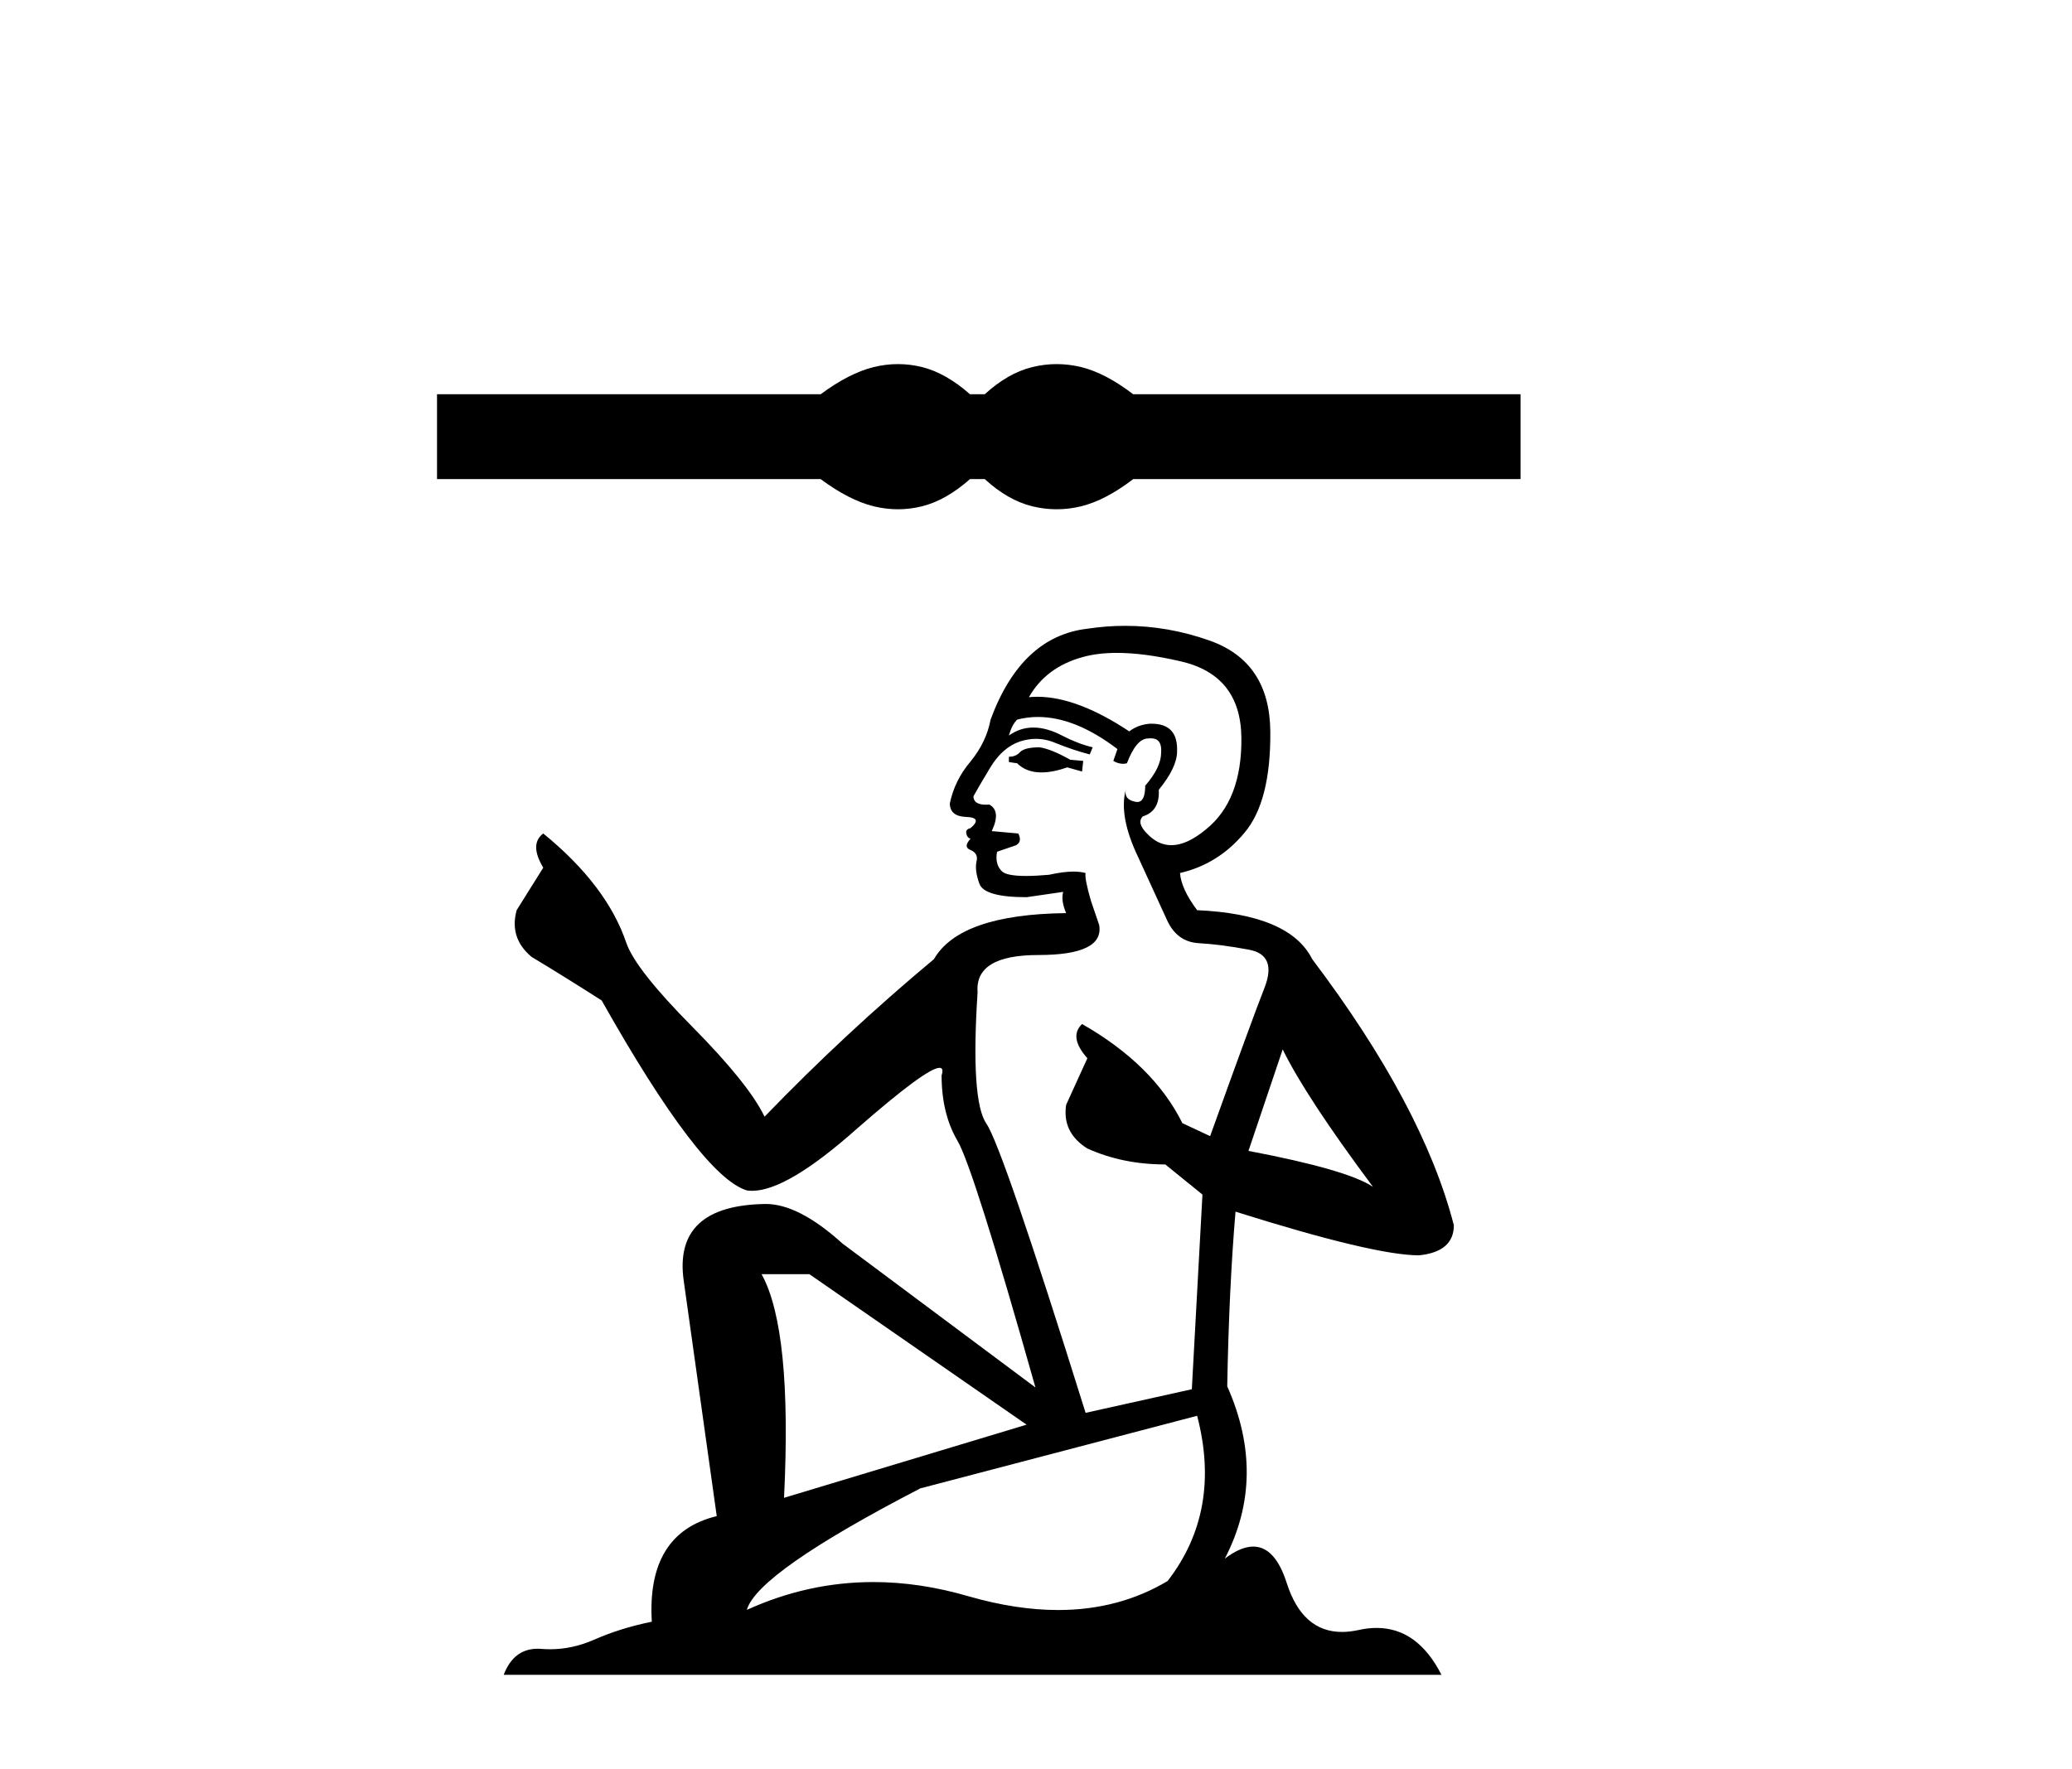 <?xml version='1.0' encoding='UTF-8' standalone='yes'?><svg xmlns='http://www.w3.org/2000/svg' xmlns:xlink='http://www.w3.org/1999/xlink' width='48.0' height='41.0' ><path d='M 20.803 8.437 C 20.616 8.437 20.428 8.46 20.239 8.506 C 19.862 8.599 19.452 8.809 19.011 9.136 L 10.124 9.136 L 10.124 11.102 L 19.011 11.102 C 19.452 11.429 19.862 11.639 20.239 11.732 C 20.428 11.778 20.616 11.801 20.803 11.801 C 20.989 11.801 21.175 11.778 21.361 11.732 C 21.731 11.639 22.101 11.429 22.471 11.102 L 22.813 11.102 C 23.169 11.429 23.536 11.639 23.913 11.732 C 24.102 11.778 24.291 11.801 24.479 11.801 C 24.668 11.801 24.857 11.778 25.046 11.732 C 25.423 11.639 25.825 11.429 26.252 11.102 L 35.225 11.102 L 35.225 9.136 L 26.252 9.136 C 25.825 8.809 25.423 8.599 25.046 8.506 C 24.857 8.46 24.668 8.437 24.479 8.437 C 24.291 8.437 24.102 8.46 23.913 8.506 C 23.536 8.599 23.169 8.809 22.813 9.136 L 22.471 9.136 C 22.101 8.809 21.731 8.599 21.361 8.506 C 21.175 8.46 20.989 8.437 20.803 8.437 Z' style='fill:#000000;stroke:none' /><path d='M 24.083 17.317 Q 23.741 17.317 23.631 17.427 Q 23.536 17.536 23.372 17.536 L 23.372 17.659 L 23.563 17.687 Q 23.775 17.899 24.127 17.899 Q 24.388 17.899 24.725 17.782 L 25.067 17.878 L 25.094 17.632 L 24.793 17.605 Q 24.356 17.358 24.083 17.317 ZM 25.873 15.129 Q 26.504 15.129 27.336 15.321 Q 28.745 15.636 28.758 17.099 Q 28.772 18.548 27.938 19.218 Q 27.497 19.585 27.135 19.585 Q 26.824 19.585 26.571 19.314 Q 26.325 19.067 26.475 18.917 Q 26.872 18.794 26.844 18.302 Q 27.268 17.782 27.268 17.413 Q 27.294 16.77 26.677 16.77 Q 26.652 16.77 26.625 16.771 Q 26.352 16.798 26.161 16.948 Q 24.951 16.146 24.031 16.146 Q 23.932 16.146 23.836 16.155 L 23.836 16.155 Q 24.233 15.458 25.081 15.226 Q 25.426 15.129 25.873 15.129 ZM 29.715 24.317 Q 30.248 25.411 31.807 27.503 Q 31.219 27.106 28.922 26.669 L 29.715 24.317 ZM 24.046 16.614 Q 24.909 16.614 25.887 17.358 L 25.791 17.632 Q 25.906 17.699 26.014 17.699 Q 26.061 17.699 26.106 17.687 Q 26.325 17.112 26.598 17.112 Q 26.631 17.108 26.66 17.108 Q 26.924 17.108 26.899 17.44 Q 26.899 17.782 26.53 18.206 Q 26.53 18.584 26.346 18.584 Q 26.317 18.584 26.284 18.575 Q 26.038 18.521 26.079 18.302 L 26.079 18.302 Q 25.915 18.917 26.366 19.86 Q 26.803 20.817 27.036 21.323 Q 27.268 21.829 27.774 21.856 Q 28.28 21.884 28.936 22.007 Q 29.592 22.13 29.291 22.895 Q 28.991 23.661 28.034 26.327 L 27.391 26.026 Q 26.721 24.673 25.067 23.729 L 25.067 23.729 Q 24.752 24.03 25.19 24.522 L 24.698 25.602 Q 24.602 26.245 25.19 26.614 Q 26.01 26.983 26.995 26.983 L 27.856 27.681 L 27.61 32.192 L 25.149 32.739 Q 23.221 26.573 22.852 26.04 Q 22.483 25.507 22.647 22.991 Q 22.579 22.13 24.055 22.13 Q 25.586 22.13 25.463 21.433 L 25.272 20.872 Q 25.122 20.353 25.149 20.23 Q 25.029 20.197 24.869 20.197 Q 24.629 20.197 24.301 20.271 Q 23.991 20.298 23.767 20.298 Q 23.317 20.298 23.208 20.188 Q 23.043 20.024 23.098 19.737 L 23.536 19.587 Q 23.686 19.505 23.59 19.314 L 22.975 19.259 Q 23.194 18.794 22.92 18.644 Q 22.879 18.647 22.843 18.647 Q 22.551 18.647 22.551 18.452 Q 22.647 18.274 22.934 17.796 Q 23.221 17.317 23.631 17.181 Q 23.816 17.121 23.997 17.121 Q 24.234 17.121 24.465 17.222 Q 24.875 17.386 25.245 17.482 L 25.313 17.317 Q 24.971 17.235 24.602 17.044 Q 24.247 16.859 23.939 16.859 Q 23.631 16.859 23.372 17.044 Q 23.44 16.798 23.563 16.675 Q 23.8 16.614 24.046 16.614 ZM 18.751 29.526 L 23.782 33.013 L 18.163 34.708 Q 18.354 30.811 17.643 29.526 ZM 27.733 32.807 Q 28.307 35.009 27.049 36.636 Q 25.923 37.308 24.512 37.308 Q 23.544 37.308 22.442 36.991 Q 21.312 36.66 20.23 36.66 Q 18.719 36.66 17.301 37.305 Q 17.547 36.444 21.321 34.489 L 27.733 32.807 ZM 26.069 14.502 Q 25.632 14.502 25.19 14.569 Q 23.659 14.747 22.948 16.675 Q 22.852 17.194 22.483 17.646 Q 22.114 18.083 22.004 18.616 Q 22.004 18.917 22.387 18.931 Q 22.77 18.944 22.483 19.19 Q 22.36 19.218 22.387 19.314 Q 22.401 19.409 22.483 19.437 Q 22.305 19.628 22.483 19.696 Q 22.674 19.778 22.62 19.97 Q 22.579 20.175 22.688 20.476 Q 22.797 20.79 23.782 20.79 L 24.629 20.667 L 24.629 20.667 Q 24.575 20.872 24.698 21.159 Q 22.237 21.187 21.635 22.226 Q 19.571 23.948 17.712 25.876 Q 17.342 25.11 16.03 23.784 Q 14.731 22.472 14.512 21.856 Q 14.061 20.517 12.585 19.314 Q 12.257 19.56 12.585 20.106 L 11.969 21.091 Q 11.792 21.733 12.311 22.171 Q 13.104 22.649 13.938 23.183 Q 16.235 27.257 17.301 27.585 Q 17.36 27.594 17.424 27.594 Q 18.236 27.594 19.858 26.149 Q 21.465 24.744 21.765 24.744 Q 21.87 24.744 21.813 24.919 Q 21.813 25.808 22.182 26.436 Q 22.551 27.065 23.987 32.151 L 19.516 28.815 Q 18.504 27.899 17.739 27.899 Q 15.592 27.927 15.839 29.677 L 16.604 35.132 Q 14.977 35.528 15.1 37.579 Q 14.362 37.729 13.747 38.003 Q 13.25 38.217 12.744 38.217 Q 12.637 38.217 12.53 38.208 Q 12.493 38.205 12.457 38.205 Q 11.9 38.205 11.669 38.809 L 33.393 38.809 Q 32.839 37.723 31.891 37.723 Q 31.693 37.723 31.479 37.77 Q 31.272 37.816 31.088 37.816 Q 30.175 37.816 29.811 36.69 Q 29.541 35.838 29.033 35.838 Q 28.743 35.838 28.375 36.116 Q 29.36 34.216 28.43 32.124 Q 28.471 29.854 28.622 28.077 Q 31.834 29.089 32.873 29.089 Q 33.68 29.007 33.68 28.392 Q 32.969 25.63 30.399 22.226 Q 29.879 21.187 27.733 21.091 Q 27.364 20.599 27.336 20.23 Q 28.225 20.024 28.827 19.3 Q 29.442 18.575 29.428 16.948 Q 29.414 15.335 28.02 14.843 Q 27.055 14.502 26.069 14.502 Z' style='fill:#000000;stroke:none' /></svg>